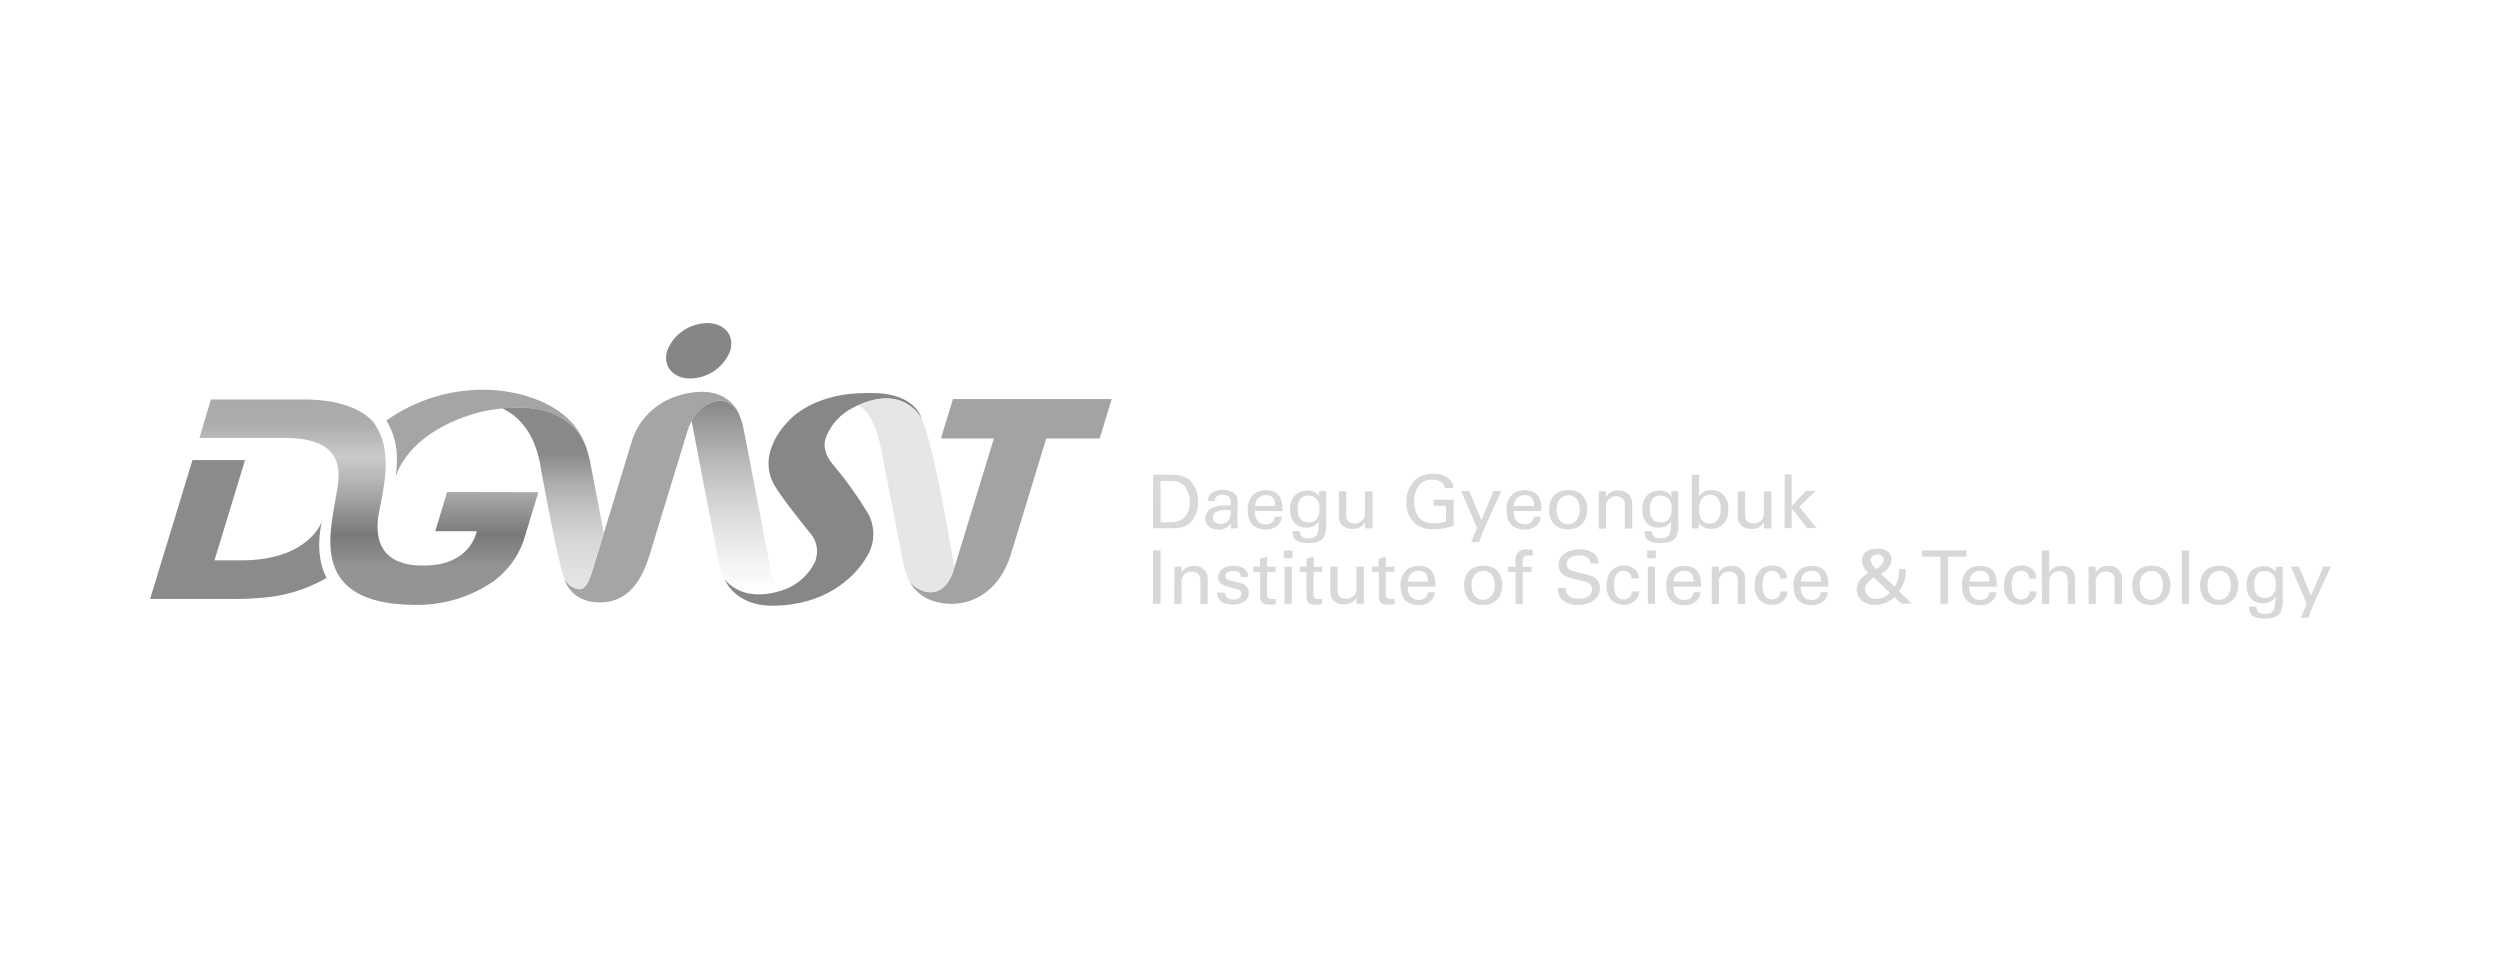 <svg width="151" height="58" viewBox="0 0 151 58" fill="none" xmlns="http://www.w3.org/2000/svg">
<path d="M129.234 35.347C129.234 34.647 129.685 34.478 129.962 34.478C130.368 34.478 130.635 34.785 130.635 35.329C130.635 36.004 130.26 36.231 129.933 36.231C129.44 36.231 129.234 35.805 129.234 35.347ZM128.782 35.375C128.782 36.029 129.158 36.542 129.923 36.542C130.689 36.542 131.096 35.998 131.096 35.344C131.096 34.874 130.889 34.168 129.962 34.168C129.034 34.168 128.782 34.819 128.782 35.375Z" fill="#D8D8D8"/>
<path d="M131.784 33.25H132.217V36.468H131.784V33.25Z" fill="#D8D8D8"/>
<path d="M133.336 35.347C133.336 34.647 133.787 34.478 134.063 34.478C134.47 34.478 134.737 34.785 134.737 35.329C134.737 36.004 134.366 36.231 134.034 36.231C133.542 36.231 133.336 35.805 133.336 35.347ZM132.885 35.375C132.885 36.029 133.259 36.542 134.026 36.542C134.791 36.542 135.198 35.998 135.198 35.344C135.198 34.874 134.991 34.168 134.063 34.168C133.136 34.168 132.885 34.819 132.885 35.375Z" fill="#D8D8D8"/>
<path d="M136.786 36.112C136.255 36.112 136.15 35.655 136.15 35.314C136.15 35.029 136.223 34.491 136.786 34.491C136.878 34.49 136.97 34.507 137.056 34.541C137.141 34.575 137.219 34.624 137.285 34.688C137.351 34.764 137.402 34.854 137.432 34.95C137.463 35.046 137.473 35.147 137.462 35.246C137.497 35.472 137.44 35.701 137.307 35.888C137.247 35.966 137.168 36.027 137.077 36.066C136.985 36.106 136.885 36.121 136.786 36.112ZM135.833 36.638C135.852 36.945 135.88 37.362 136.808 37.362C137.126 37.362 137.58 37.316 137.762 36.96C137.87 36.665 137.908 36.35 137.873 36.039V34.636V34.23H137.453V34.537C137.373 34.424 137.263 34.334 137.136 34.274C137.008 34.215 136.867 34.189 136.726 34.199C136.157 34.199 135.696 34.571 135.696 35.33C135.678 35.626 135.772 35.918 135.96 36.152C136.049 36.248 136.158 36.322 136.281 36.37C136.404 36.419 136.536 36.44 136.668 36.432C136.82 36.445 136.972 36.416 137.106 36.349C137.242 36.281 137.354 36.178 137.43 36.051C137.43 36.665 137.431 37.083 136.818 37.083C136.405 37.083 136.297 36.896 136.278 36.644L135.833 36.638Z" fill="#D8D8D8"/>
<path d="M139.741 36.48L139.423 37.315H138.975L139.325 36.458L138.371 34.226H138.861L139.584 35.994L140.322 34.226H140.792L139.741 36.48Z" fill="#D8D8D8"/>
<path d="M70.098 29.056H70.654C70.814 29.035 70.977 29.05 71.131 29.099C71.284 29.148 71.424 29.23 71.54 29.338C71.759 29.629 71.871 29.983 71.858 30.342C71.872 30.534 71.84 30.725 71.764 30.902C71.688 31.079 71.57 31.237 71.42 31.362C71.156 31.509 70.852 31.572 70.549 31.543H70.098V29.056ZM69.637 31.908H70.574C71.064 31.908 71.474 31.908 71.801 31.644C71.99 31.479 72.138 31.274 72.234 31.045C72.33 30.817 72.372 30.57 72.357 30.324C72.378 29.88 72.232 29.444 71.947 29.096C71.575 28.675 71.048 28.675 70.603 28.675H69.65L69.637 31.908Z" fill="#D8D8D8"/>
<path d="M74.331 30.813C74.354 31.016 74.315 31.221 74.219 31.402C74.166 31.481 74.092 31.545 74.005 31.587C73.918 31.63 73.821 31.65 73.724 31.645C73.336 31.645 73.244 31.399 73.244 31.255C73.244 30.8 73.905 30.8 74.083 30.8C74.165 30.799 74.248 30.803 74.331 30.813ZM74.772 31.903C74.75 31.716 74.738 31.529 74.737 31.341L74.756 30.269C74.762 30.15 74.734 30.031 74.677 29.925C74.578 29.809 74.451 29.719 74.308 29.661C74.165 29.603 74.009 29.58 73.854 29.594C73.582 29.577 73.314 29.664 73.107 29.836C73.007 29.957 72.95 30.105 72.945 30.26H73.38C73.38 30.171 73.406 29.879 73.844 29.879C73.918 29.876 73.993 29.887 74.062 29.913C74.131 29.938 74.195 29.977 74.248 30.027C74.331 30.125 74.331 30.248 74.331 30.524C74.197 30.524 74.127 30.524 74.013 30.524C73.737 30.515 73.462 30.565 73.209 30.672C73.086 30.735 72.983 30.829 72.911 30.945C72.839 31.061 72.802 31.194 72.802 31.329C72.802 31.7 73.088 31.989 73.622 31.989C73.769 31.996 73.915 31.962 74.042 31.89C74.169 31.818 74.272 31.711 74.337 31.584C74.335 31.697 74.349 31.809 74.378 31.918L74.772 31.903Z" fill="#D8D8D8"/>
<path d="M75.816 30.561C75.809 30.477 75.821 30.392 75.85 30.312C75.879 30.232 75.925 30.158 75.984 30.096C76.044 30.034 76.116 29.985 76.197 29.951C76.277 29.918 76.364 29.9 76.451 29.901C76.988 29.901 77.03 30.346 77.023 30.561H75.816ZM77.465 30.868C77.465 30.503 77.497 29.612 76.458 29.612C76.234 29.605 76.012 29.662 75.822 29.778C75.658 29.9 75.53 30.061 75.45 30.246C75.37 30.431 75.34 30.632 75.365 30.831C75.365 31.541 75.711 31.98 76.439 31.98C76.587 31.989 76.737 31.967 76.875 31.914C77.013 31.86 77.138 31.778 77.239 31.672C77.358 31.543 77.426 31.378 77.433 31.206H77.001C76.998 31.271 76.981 31.335 76.952 31.394C76.923 31.453 76.882 31.505 76.831 31.549C76.78 31.592 76.721 31.625 76.657 31.645C76.593 31.666 76.525 31.674 76.458 31.669C75.981 31.669 75.781 31.326 75.791 30.862L77.465 30.868Z" fill="#D8D8D8"/>
<path d="M79.016 31.552C78.485 31.552 78.38 31.098 78.38 30.754C78.38 30.468 78.454 29.931 79.016 29.931C79.108 29.93 79.2 29.946 79.286 29.98C79.372 30.014 79.449 30.064 79.515 30.127C79.582 30.204 79.633 30.293 79.664 30.389C79.695 30.485 79.706 30.586 79.696 30.686C79.73 30.912 79.673 31.142 79.537 31.328C79.477 31.405 79.398 31.467 79.307 31.506C79.216 31.545 79.115 31.561 79.016 31.552ZM78.063 32.08C78.082 32.387 78.107 32.802 79.035 32.802C79.353 32.802 79.807 32.759 79.988 32.4C80.097 32.105 80.135 31.79 80.099 31.479V30.075V29.67H79.68V29.977C79.6 29.863 79.49 29.771 79.362 29.712C79.234 29.652 79.091 29.626 78.949 29.636C78.38 29.636 77.92 30.008 77.92 30.766C77.904 31.063 77.997 31.356 78.183 31.592C78.274 31.686 78.384 31.759 78.507 31.806C78.631 31.853 78.763 31.873 78.895 31.866C79.046 31.878 79.197 31.85 79.331 31.783C79.466 31.716 79.578 31.614 79.654 31.488C79.654 32.102 79.654 32.52 79.041 32.52C78.631 32.52 78.52 32.332 78.501 32.083L78.063 32.08Z" fill="#D8D8D8"/>
<path d="M81.313 29.675V31.118C81.313 31.336 81.364 31.613 81.809 31.613C81.914 31.617 82.019 31.597 82.113 31.553C82.208 31.509 82.29 31.443 82.352 31.361C82.429 31.235 82.463 31.089 82.451 30.943V29.675H82.899V31.496C82.899 31.542 82.899 31.803 82.899 31.916H82.448V31.533C82.383 31.666 82.277 31.777 82.145 31.85C82.012 31.923 81.859 31.953 81.707 31.938C81.598 31.952 81.487 31.943 81.382 31.911C81.278 31.879 81.182 31.824 81.101 31.752C81.021 31.679 80.958 31.59 80.918 31.491C80.878 31.392 80.861 31.286 80.868 31.18V29.675H81.313Z" fill="#D8D8D8"/>
<path d="M87.273 29.483C87.223 29.176 86.972 28.979 86.52 28.979C86.382 28.968 86.243 28.987 86.113 29.034C85.983 29.081 85.865 29.154 85.767 29.249C85.521 29.541 85.394 29.911 85.412 30.287C85.403 30.649 85.514 31.004 85.729 31.301C85.846 31.41 85.986 31.494 86.138 31.547C86.291 31.599 86.454 31.62 86.616 31.608C86.861 31.61 87.106 31.575 87.34 31.503V30.548H86.581V30.18H87.801V31.767C87.42 31.898 87.019 31.964 86.616 31.964C86.396 31.982 86.175 31.955 85.967 31.886C85.758 31.817 85.567 31.706 85.405 31.562C85.089 31.227 84.922 30.786 84.941 30.333C84.93 30.048 84.988 29.763 85.112 29.504C85.237 29.244 85.423 29.017 85.656 28.841C85.937 28.682 86.259 28.603 86.584 28.614C86.764 28.603 86.944 28.628 87.113 28.687C87.283 28.746 87.438 28.838 87.569 28.958C87.708 29.095 87.786 29.279 87.788 29.471L87.273 29.483Z" fill="#D8D8D8"/>
<path d="M89.65 31.912L89.332 32.747H88.859L89.208 31.891L88.255 29.658H88.747L89.472 31.427L90.209 29.658H90.679L89.65 31.912Z" fill="#D8D8D8"/>
<path d="M91.451 30.561C91.445 30.477 91.456 30.392 91.485 30.312C91.514 30.232 91.56 30.158 91.62 30.096C91.679 30.034 91.752 29.985 91.832 29.951C91.912 29.918 91.999 29.9 92.087 29.901C92.62 29.901 92.662 30.346 92.659 30.561H91.451ZM93.1 30.868C93.1 30.503 93.132 29.612 92.093 29.612C91.869 29.605 91.647 29.662 91.458 29.778C91.294 29.9 91.165 30.061 91.085 30.246C91.005 30.431 90.976 30.632 91 30.831C91 31.541 91.346 31.98 92.074 31.98C92.223 31.989 92.372 31.967 92.51 31.914C92.649 31.86 92.773 31.778 92.875 31.672C92.994 31.544 93.064 31.379 93.072 31.206H92.639C92.636 31.271 92.619 31.335 92.59 31.395C92.561 31.454 92.519 31.506 92.468 31.55C92.417 31.593 92.358 31.626 92.293 31.646C92.229 31.667 92.161 31.675 92.093 31.669C91.617 31.669 91.419 31.326 91.429 30.862L93.1 30.868Z" fill="#D8D8D8"/>
<path d="M94.016 30.78C94.016 30.08 94.464 29.911 94.741 29.911C95.147 29.911 95.414 30.218 95.414 30.761C95.414 31.437 95.039 31.664 94.712 31.664C94.22 31.664 94.016 31.24 94.016 30.78ZM93.562 30.807C93.562 31.462 93.937 31.977 94.703 31.977C95.468 31.977 95.875 31.431 95.875 30.774C95.875 30.307 95.668 29.601 94.741 29.601C93.813 29.601 93.562 30.255 93.562 30.807Z" fill="#D8D8D8"/>
<path d="M96.567 29.919V29.674H97.002V30.036C97.069 29.904 97.176 29.794 97.309 29.722C97.441 29.649 97.594 29.618 97.746 29.631C97.854 29.622 97.963 29.635 98.065 29.669C98.168 29.703 98.262 29.758 98.341 29.83C98.42 29.902 98.483 29.989 98.525 30.086C98.567 30.183 98.587 30.287 98.584 30.392V31.928H98.143V30.503C98.15 30.434 98.142 30.365 98.121 30.299C98.1 30.233 98.065 30.172 98.019 30.119C97.906 30.02 97.758 29.966 97.606 29.969C97.519 29.97 97.434 29.988 97.355 30.024C97.276 30.059 97.206 30.11 97.149 30.173C97.092 30.236 97.05 30.31 97.024 30.39C96.999 30.47 96.991 30.555 97.002 30.638V31.928H96.567V29.919Z" fill="#D8D8D8"/>
<path d="M100.282 31.552C99.748 31.552 99.647 31.098 99.647 30.754C99.647 30.468 99.72 29.931 100.282 29.931C100.374 29.929 100.466 29.946 100.552 29.98C100.638 30.014 100.715 30.064 100.781 30.127C100.848 30.204 100.899 30.293 100.93 30.389C100.961 30.485 100.972 30.586 100.962 30.686C100.996 30.912 100.939 31.142 100.803 31.328C100.744 31.406 100.664 31.467 100.573 31.506C100.482 31.546 100.381 31.561 100.282 31.552ZM99.329 32.08C99.348 32.387 99.376 32.802 100.304 32.802C100.622 32.802 101.076 32.759 101.257 32.4C101.366 32.105 101.404 31.79 101.368 31.478V30.075V29.67H100.949V29.977C100.87 29.863 100.76 29.772 100.633 29.712C100.505 29.652 100.363 29.626 100.222 29.636C99.653 29.636 99.192 30.007 99.192 30.766C99.176 31.063 99.27 31.355 99.456 31.592C99.545 31.686 99.655 31.759 99.778 31.806C99.901 31.854 100.033 31.874 100.164 31.865C100.315 31.879 100.468 31.851 100.603 31.784C100.738 31.717 100.85 31.614 100.927 31.488C100.927 32.102 100.927 32.519 100.314 32.519C99.901 32.519 99.793 32.332 99.774 32.083L99.329 32.08Z" fill="#D8D8D8"/>
<path d="M103.932 30.757C103.932 31.122 103.798 31.626 103.261 31.626C102.626 31.626 102.626 30.926 102.626 30.778C102.626 30.631 102.626 29.885 103.29 29.885C103.884 29.885 103.932 30.533 103.932 30.757ZM102.626 28.675H102.188V31.512V31.915H102.607V31.574C102.665 31.665 102.742 31.743 102.832 31.804C102.987 31.9 103.167 31.949 103.35 31.945C103.508 31.95 103.664 31.917 103.806 31.85C103.947 31.783 104.07 31.684 104.164 31.561C104.33 31.321 104.408 31.033 104.386 30.744C104.412 30.439 104.314 30.137 104.113 29.9C104.019 29.804 103.905 29.73 103.778 29.68C103.651 29.631 103.515 29.608 103.379 29.614C103.228 29.599 103.075 29.627 102.941 29.696C102.806 29.764 102.695 29.869 102.623 29.998L102.626 28.675Z" fill="#D8D8D8"/>
<path d="M105.406 29.675V31.118C105.406 31.336 105.457 31.613 105.902 31.613C106.007 31.617 106.112 31.597 106.206 31.553C106.301 31.509 106.383 31.443 106.445 31.361C106.519 31.234 106.553 31.088 106.54 30.943V29.675H106.992V31.496C106.992 31.542 106.992 31.803 106.992 31.916H106.54V31.533C106.478 31.667 106.373 31.778 106.24 31.851C106.108 31.924 105.955 31.954 105.804 31.938C105.695 31.952 105.584 31.943 105.479 31.911C105.373 31.879 105.277 31.824 105.196 31.752C105.116 31.679 105.053 31.59 105.012 31.491C104.972 31.392 104.954 31.286 104.962 31.18V29.675H105.406Z" fill="#D8D8D8"/>
<path d="M107.796 28.654H108.218V30.574L109.085 29.652H109.654L108.676 30.604L109.714 31.894H109.145L108.218 30.69V31.9H107.789L107.796 28.654Z" fill="#D8D8D8"/>
<path d="M69.637 33.242H70.099V36.467H69.637V33.242Z" fill="#D8D8D8"/>
<path d="M70.932 34.483V34.225H71.364V34.587C71.431 34.455 71.538 34.345 71.671 34.273C71.803 34.2 71.956 34.169 72.108 34.182C72.216 34.172 72.325 34.186 72.427 34.22C72.53 34.254 72.624 34.309 72.703 34.381C72.782 34.453 72.845 34.54 72.887 34.637C72.928 34.734 72.949 34.838 72.946 34.943V36.479H72.504V35.054C72.512 34.985 72.505 34.916 72.483 34.849C72.462 34.783 72.427 34.722 72.381 34.67C72.268 34.571 72.12 34.517 71.968 34.519C71.881 34.52 71.795 34.538 71.716 34.573C71.637 34.608 71.567 34.659 71.51 34.723C71.453 34.786 71.41 34.86 71.385 34.941C71.36 35.021 71.353 35.106 71.364 35.189V36.479H70.929L70.932 34.483Z" fill="#D8D8D8"/>
<path d="M73.989 35.801C73.989 35.97 74.078 36.207 74.497 36.207C74.572 36.216 74.647 36.208 74.718 36.183C74.789 36.159 74.853 36.118 74.904 36.065C74.952 36.006 74.978 35.932 74.977 35.857C74.977 35.636 74.815 35.596 74.472 35.522C73.986 35.414 73.579 35.319 73.579 34.849C73.579 34.441 73.948 34.174 74.485 34.174C74.774 34.174 75.18 34.254 75.32 34.521C75.367 34.623 75.387 34.735 75.381 34.846H74.936C74.952 34.508 74.647 34.481 74.488 34.481C74.424 34.481 74.018 34.481 74.018 34.788C74.018 34.991 74.224 35.04 74.335 35.074C74.971 35.221 75.117 35.255 75.254 35.381C75.311 35.434 75.357 35.498 75.387 35.57C75.417 35.641 75.431 35.718 75.428 35.795C75.428 35.908 75.399 36.019 75.343 36.118C75.288 36.217 75.208 36.301 75.111 36.363C74.899 36.474 74.661 36.526 74.421 36.514C73.951 36.514 73.513 36.326 73.516 35.786L73.989 35.801Z" fill="#D8D8D8"/>
<path d="M75.692 34.217H76.102V33.747L76.531 33.615V34.229H77.049V34.537H76.531V35.882C76.531 35.992 76.531 36.189 76.848 36.189C76.919 36.189 76.989 36.182 77.058 36.167V36.493C76.939 36.513 76.817 36.522 76.696 36.52C76.302 36.52 76.111 36.41 76.111 36.044V34.546H75.701L75.692 34.217Z" fill="#D8D8D8"/>
<path d="M77.538 33.253H78.066V33.714H77.544L77.538 33.253ZM77.585 34.226H78.021V36.468H77.585V34.226Z" fill="#D8D8D8"/>
<path d="M78.508 34.217H78.918V33.747L79.347 33.615V34.229H79.864V34.537H79.334V35.882C79.334 35.992 79.334 36.189 79.652 36.189C79.721 36.189 79.79 36.182 79.858 36.167V36.493C79.74 36.513 79.619 36.522 79.499 36.52C79.102 36.52 78.911 36.41 78.911 36.044V34.546H78.508V34.217Z" fill="#D8D8D8"/>
<path d="M80.794 34.226V35.666C80.794 35.887 80.845 36.163 81.29 36.163C81.395 36.169 81.501 36.148 81.596 36.104C81.692 36.06 81.774 35.994 81.836 35.911C81.911 35.785 81.944 35.639 81.932 35.494V34.226H82.38V36.047C82.38 36.093 82.38 36.354 82.38 36.467H81.928V36.083C81.865 36.218 81.759 36.329 81.626 36.401C81.493 36.474 81.34 36.505 81.188 36.489C81.079 36.503 80.968 36.494 80.863 36.462C80.759 36.429 80.662 36.375 80.582 36.302C80.502 36.23 80.439 36.141 80.399 36.042C80.359 35.943 80.342 35.836 80.349 35.73V34.226H80.794Z" fill="#D8D8D8"/>
<path d="M82.862 34.217H83.275V33.747L83.704 33.615V34.229H84.222V34.537H83.704V35.882C83.704 35.992 83.704 36.189 84.022 36.189C84.092 36.189 84.163 36.182 84.232 36.167V36.493C84.113 36.513 83.993 36.522 83.873 36.52C83.475 36.52 83.285 36.41 83.285 36.044V34.546H82.872L82.862 34.217Z" fill="#D8D8D8"/>
<path d="M85.048 35.128C85.041 35.044 85.053 34.959 85.082 34.879C85.111 34.799 85.157 34.726 85.216 34.664C85.276 34.602 85.348 34.552 85.429 34.519C85.509 34.485 85.596 34.468 85.683 34.468C86.22 34.468 86.262 34.913 86.255 35.128H85.048ZM86.697 35.435C86.697 35.067 86.729 34.179 85.69 34.179C85.466 34.172 85.244 34.23 85.054 34.345C84.89 34.467 84.762 34.629 84.682 34.813C84.602 34.998 84.572 35.2 84.597 35.398C84.597 36.108 84.943 36.547 85.674 36.547C85.822 36.556 85.97 36.533 86.108 36.48C86.246 36.426 86.37 36.345 86.471 36.24C86.59 36.11 86.66 35.946 86.671 35.773H86.236C86.233 35.838 86.216 35.902 86.187 35.961C86.158 36.02 86.117 36.073 86.066 36.116C86.015 36.159 85.956 36.192 85.892 36.213C85.828 36.234 85.76 36.242 85.693 36.237C85.216 36.237 85.016 35.893 85.026 35.429L86.697 35.435Z" fill="#D8D8D8"/>
<path d="M88.881 35.347C88.881 34.647 89.329 34.478 89.605 34.478C90.012 34.478 90.282 34.785 90.282 35.329C90.282 36.004 89.907 36.231 89.58 36.231C89.084 36.231 88.881 35.805 88.881 35.347ZM88.43 35.375C88.43 36.029 88.802 36.542 89.57 36.542C90.339 36.542 90.743 35.998 90.743 35.344C90.743 34.874 90.536 34.168 89.605 34.168C88.674 34.168 88.43 34.819 88.43 35.375Z" fill="#D8D8D8"/>
<path d="M92.578 33.556C92.505 33.556 92.412 33.556 92.327 33.556C91.974 33.556 91.974 33.725 91.974 33.882V34.235H92.514V34.542H91.974V36.48H91.545V34.542H91.078V34.235H91.535V33.961C91.51 33.778 91.543 33.592 91.631 33.427C91.697 33.341 91.786 33.272 91.888 33.229C91.99 33.186 92.102 33.17 92.212 33.181C92.331 33.184 92.45 33.194 92.568 33.212L92.578 33.556Z" fill="#D8D8D8"/>
<path d="M94.573 35.523C94.573 35.747 94.612 36.162 95.377 36.162C96.07 36.162 96.159 35.747 96.159 35.585C96.159 35.225 95.857 35.152 95.39 35.041C95.074 34.993 94.768 34.897 94.484 34.755C94.375 34.688 94.286 34.594 94.226 34.483C94.165 34.372 94.135 34.248 94.138 34.123C94.138 33.466 94.773 33.18 95.409 33.18C95.751 33.16 96.087 33.27 96.346 33.487C96.481 33.641 96.553 33.836 96.549 34.037H96.07C96.047 33.635 95.698 33.546 95.368 33.546C94.907 33.546 94.63 33.748 94.63 34.068C94.63 34.387 94.821 34.451 95.228 34.547C96.022 34.743 96.111 34.758 96.305 34.884C96.412 34.955 96.5 35.051 96.558 35.163C96.616 35.276 96.644 35.401 96.638 35.526C96.638 36.097 96.174 36.53 95.323 36.53C95.133 36.544 94.943 36.518 94.765 36.455C94.586 36.392 94.423 36.293 94.287 36.165C94.146 35.976 94.078 35.746 94.094 35.514L94.573 35.523Z" fill="#D8D8D8"/>
<path d="M98.546 34.944C98.549 34.883 98.54 34.823 98.518 34.766C98.496 34.709 98.463 34.657 98.419 34.613C98.376 34.569 98.323 34.535 98.265 34.511C98.207 34.488 98.145 34.476 98.082 34.477C97.485 34.477 97.485 35.15 97.485 35.319C97.485 35.779 97.599 36.206 98.06 36.206C98.127 36.209 98.194 36.199 98.256 36.176C98.319 36.152 98.375 36.117 98.423 36.071C98.47 36.025 98.507 35.971 98.532 35.911C98.556 35.85 98.568 35.786 98.565 35.721H99.016C99.01 35.834 98.981 35.944 98.93 36.045C98.88 36.147 98.809 36.238 98.722 36.313C98.634 36.388 98.533 36.445 98.422 36.482C98.312 36.518 98.195 36.533 98.079 36.526C97.937 36.527 97.796 36.5 97.665 36.447C97.534 36.395 97.415 36.317 97.316 36.219C97.114 35.978 97.015 35.671 97.04 35.362C97.04 34.441 97.631 34.152 98.091 34.152C98.223 34.148 98.355 34.17 98.477 34.218C98.6 34.265 98.711 34.337 98.803 34.428C98.926 34.569 98.994 34.745 98.997 34.929L98.546 34.944Z" fill="#D8D8D8"/>
<path d="M99.486 33.253H100.011V33.714H99.486V33.253ZM99.534 34.226H99.967V36.468H99.531L99.534 34.226Z" fill="#D8D8D8"/>
<path d="M101.093 35.128C101.087 35.044 101.098 34.959 101.127 34.879C101.156 34.799 101.202 34.726 101.262 34.664C101.321 34.602 101.394 34.552 101.474 34.519C101.554 34.485 101.641 34.468 101.729 34.468C102.262 34.468 102.304 34.913 102.301 35.128H101.093ZM102.742 35.435C102.742 35.067 102.774 34.179 101.735 34.179C101.511 34.172 101.29 34.23 101.1 34.345C100.936 34.467 100.807 34.629 100.727 34.813C100.647 34.998 100.618 35.2 100.642 35.398C100.642 36.108 100.988 36.547 101.719 36.547C101.867 36.556 102.016 36.533 102.154 36.48C102.292 36.427 102.416 36.345 102.517 36.24C102.638 36.112 102.709 35.947 102.717 35.773H102.285C102.282 35.838 102.266 35.903 102.236 35.962C102.207 36.021 102.166 36.074 102.115 36.117C102.065 36.16 102.005 36.193 101.941 36.214C101.877 36.234 101.809 36.242 101.741 36.237C101.265 36.237 101.068 35.893 101.077 35.429L102.742 35.435Z" fill="#D8D8D8"/>
<path d="M103.391 34.483V34.225H103.823V34.587C103.89 34.455 103.997 34.345 104.13 34.273C104.262 34.2 104.415 34.169 104.566 34.182C104.675 34.172 104.784 34.186 104.886 34.22C104.989 34.254 105.083 34.309 105.162 34.381C105.241 34.453 105.304 34.54 105.345 34.637C105.388 34.734 105.408 34.838 105.405 34.943V36.479H104.964V35.054C104.971 34.985 104.964 34.915 104.942 34.849C104.92 34.783 104.884 34.722 104.836 34.67C104.725 34.571 104.578 34.517 104.427 34.519C104.34 34.52 104.254 34.538 104.175 34.573C104.096 34.608 104.026 34.659 103.969 34.723C103.912 34.786 103.869 34.86 103.844 34.941C103.819 35.021 103.812 35.106 103.823 35.189V36.479H103.388L103.391 34.483Z" fill="#D8D8D8"/>
<path d="M107.518 34.944C107.521 34.884 107.511 34.823 107.489 34.767C107.467 34.71 107.434 34.658 107.39 34.614C107.347 34.571 107.295 34.536 107.237 34.512C107.179 34.489 107.117 34.477 107.054 34.477C106.454 34.477 106.454 35.15 106.454 35.319C106.454 35.78 106.569 36.206 107.032 36.206C107.099 36.209 107.165 36.199 107.228 36.176C107.29 36.152 107.347 36.117 107.394 36.071C107.442 36.025 107.478 35.971 107.502 35.91C107.527 35.85 107.537 35.786 107.534 35.721H107.973C107.967 35.835 107.937 35.947 107.887 36.05C107.835 36.153 107.763 36.245 107.674 36.32C107.584 36.395 107.48 36.452 107.368 36.487C107.255 36.523 107.137 36.536 107.019 36.526C106.878 36.527 106.738 36.5 106.607 36.447C106.476 36.395 106.358 36.317 106.26 36.219C106.056 35.979 105.956 35.672 105.981 35.362C105.981 34.441 106.571 34.152 107.035 34.152C107.167 34.147 107.298 34.169 107.42 34.217C107.542 34.265 107.653 34.337 107.744 34.428C107.869 34.567 107.937 34.745 107.937 34.929L107.518 34.944Z" fill="#D8D8D8"/>
<path d="M108.783 35.128C108.776 35.044 108.788 34.959 108.817 34.879C108.846 34.799 108.892 34.726 108.952 34.664C109.011 34.602 109.084 34.552 109.164 34.519C109.244 34.485 109.331 34.468 109.419 34.468C109.956 34.468 109.996 34.913 109.99 35.128H108.783ZM110.432 35.435C110.432 35.067 110.464 34.179 109.424 34.179C109.2 34.172 108.979 34.23 108.789 34.345C108.626 34.467 108.497 34.629 108.416 34.813C108.337 34.998 108.307 35.2 108.332 35.398C108.332 36.108 108.678 36.547 109.409 36.547C109.557 36.556 109.705 36.533 109.844 36.48C109.982 36.426 110.105 36.345 110.206 36.24C110.324 36.11 110.395 35.946 110.407 35.773H109.972C109.969 35.838 109.952 35.902 109.922 35.961C109.893 36.02 109.852 36.073 109.801 36.116C109.751 36.159 109.691 36.192 109.628 36.213C109.563 36.234 109.496 36.242 109.428 36.237C108.952 36.237 108.751 35.893 108.76 35.429L110.432 35.435Z" fill="#D8D8D8"/>
<path d="M113.333 34.373C113.147 34.24 113.022 34.043 112.984 33.823C112.988 33.776 113.002 33.729 113.026 33.687C113.049 33.644 113.081 33.607 113.119 33.576C113.158 33.546 113.202 33.523 113.249 33.509C113.297 33.495 113.347 33.49 113.397 33.495C113.443 33.488 113.49 33.491 113.536 33.504C113.581 33.516 113.623 33.537 113.659 33.566C113.695 33.595 113.725 33.631 113.746 33.672C113.767 33.712 113.778 33.757 113.78 33.802C113.78 34.078 113.447 34.296 113.333 34.373ZM114.689 34.373C114.725 34.744 114.64 35.117 114.444 35.439L113.616 34.665C113.809 34.539 114.251 34.253 114.251 33.78C114.25 33.697 114.232 33.615 114.198 33.539C114.163 33.463 114.113 33.395 114.051 33.338C113.956 33.26 113.846 33.202 113.726 33.168C113.607 33.134 113.482 33.124 113.358 33.139C112.783 33.139 112.462 33.427 112.462 33.845C112.467 33.988 112.505 34.129 112.571 34.257C112.638 34.385 112.732 34.498 112.847 34.588C112.501 34.837 112.145 35.11 112.145 35.614C112.145 36.117 112.551 36.535 113.266 36.535C113.481 36.535 113.694 36.493 113.892 36.411C114.091 36.33 114.27 36.211 114.42 36.062L114.855 36.461H115.49L114.692 35.715C114.998 35.333 115.143 34.854 115.1 34.373H114.689ZM114.146 35.804C114.05 35.915 113.93 36.005 113.794 36.068C113.659 36.131 113.512 36.166 113.361 36.169C113.276 36.179 113.19 36.172 113.107 36.149C113.025 36.125 112.949 36.086 112.882 36.033C112.816 35.98 112.762 35.915 112.722 35.842C112.683 35.768 112.659 35.687 112.653 35.604C112.653 35.362 112.783 35.144 113.168 34.87L114.146 35.804Z" fill="#D8D8D8"/>
<path d="M117.198 36.467V33.623H116.083V33.242H118.774V33.623H117.656V36.467H117.198Z" fill="#D8D8D8"/>
<path d="M118.959 35.128C118.954 35.044 118.964 34.959 118.994 34.879C119.023 34.799 119.068 34.726 119.128 34.664C119.187 34.602 119.26 34.552 119.34 34.519C119.42 34.485 119.508 34.468 119.595 34.468C120.132 34.468 120.174 34.913 120.171 35.128H118.959ZM120.609 35.435C120.609 35.067 120.64 34.179 119.602 34.179C119.378 34.172 119.156 34.23 118.966 34.345C118.802 34.467 118.674 34.629 118.594 34.813C118.513 34.998 118.484 35.2 118.508 35.398C118.508 36.108 118.855 36.547 119.586 36.547C119.734 36.556 119.882 36.534 120.02 36.48C120.158 36.427 120.283 36.345 120.383 36.24C120.503 36.111 120.573 35.946 120.583 35.773H120.148C120.145 35.838 120.128 35.902 120.099 35.961C120.07 36.02 120.028 36.073 119.977 36.116C119.927 36.159 119.868 36.192 119.804 36.213C119.739 36.234 119.672 36.242 119.605 36.237C119.128 36.237 118.931 35.893 118.941 35.429L120.609 35.435Z" fill="#D8D8D8"/>
<path d="M122.561 34.944C122.564 34.884 122.555 34.824 122.533 34.767C122.512 34.71 122.479 34.658 122.435 34.614C122.392 34.571 122.34 34.536 122.283 34.513C122.225 34.489 122.163 34.477 122.1 34.478C121.5 34.478 121.5 35.15 121.5 35.319C121.5 35.779 121.615 36.206 122.079 36.206C122.145 36.209 122.211 36.199 122.274 36.176C122.336 36.153 122.393 36.117 122.44 36.071C122.488 36.026 122.525 35.971 122.548 35.91C122.572 35.85 122.583 35.786 122.58 35.721H123.018C123.012 35.834 122.983 35.944 122.933 36.046C122.882 36.147 122.811 36.238 122.724 36.313C122.637 36.388 122.535 36.445 122.424 36.482C122.314 36.518 122.197 36.533 122.081 36.526C121.94 36.527 121.8 36.5 121.669 36.448C121.538 36.395 121.42 36.317 121.322 36.219C121.118 35.978 121.018 35.672 121.043 35.362C121.043 34.441 121.633 34.152 122.097 34.152C122.229 34.147 122.36 34.169 122.482 34.217C122.604 34.264 122.715 34.337 122.806 34.428C122.93 34.568 122.998 34.745 122.999 34.929L122.561 34.944Z" fill="#D8D8D8"/>
<path d="M123.321 33.248H123.772V34.556C123.853 34.436 123.965 34.339 124.097 34.273C124.229 34.208 124.376 34.178 124.525 34.185C124.668 34.175 124.811 34.203 124.939 34.266C125.067 34.328 125.175 34.423 125.253 34.541C125.326 34.705 125.354 34.885 125.335 35.063V36.466H124.89V35.14C124.89 34.94 124.89 34.507 124.391 34.507C124.279 34.504 124.169 34.531 124.073 34.586C123.976 34.64 123.898 34.719 123.845 34.814C123.784 34.965 123.759 35.126 123.772 35.287V36.475H123.334L123.321 33.248Z" fill="#D8D8D8"/>
<path d="M126.152 34.483V34.225H126.584V34.587C126.652 34.455 126.758 34.345 126.891 34.273C127.024 34.2 127.176 34.169 127.328 34.182C127.437 34.172 127.546 34.185 127.649 34.219C127.752 34.253 127.846 34.308 127.926 34.38C128.005 34.452 128.068 34.539 128.11 34.636C128.152 34.733 128.172 34.838 128.17 34.943V36.479H127.725V35.054C127.732 34.985 127.725 34.916 127.704 34.85C127.683 34.784 127.648 34.722 127.601 34.67C127.488 34.571 127.341 34.518 127.188 34.52C127.102 34.521 127.016 34.539 126.937 34.575C126.859 34.61 126.789 34.661 126.731 34.724C126.675 34.787 126.632 34.861 126.606 34.941C126.582 35.021 126.574 35.106 126.584 35.189V36.479H126.152V34.483Z" fill="#D8D8D8"/>
<path d="M27.004 29.72C27.004 29.72 26.309 32.032 26.29 32.084H28.794C28.794 32.084 28.461 34.157 25.62 34.157C25.09 34.157 22.24 34.265 22.903 30.882C23.176 29.496 23.694 27.35 22.764 25.835C22.764 25.817 22.072 24.133 18.32 24.127H12.741L12.045 26.451H17.219C21.247 26.451 20.437 29.049 20.272 30.094C19.955 32.201 18.685 36.472 24.992 36.534C26.768 36.58 28.508 36.046 29.931 35.019C30.813 34.329 31.442 33.385 31.727 32.324L32.517 29.729L27.004 29.72Z" fill="url(#paint0_linear_684_12409)"/>
<path fill-rule="evenodd" clip-rule="evenodd" d="M40.295 21.189C40.477 20.707 40.804 20.289 41.236 19.99C41.667 19.691 42.182 19.524 42.713 19.513C43.761 19.513 44.387 20.265 44.104 21.189C43.923 21.671 43.595 22.088 43.164 22.387C42.734 22.685 42.22 22.851 41.69 22.863C40.648 22.863 40.022 22.111 40.295 21.189Z" fill="url(#paint1_linear_684_12409)"/>
<path d="M57.558 24.102C57.485 24.341 56.904 26.248 56.831 26.484H60.031C60.002 26.573 57.653 34.261 57.653 34.261C57.609 34.405 57.212 36.033 55.898 35.736C55.503 35.635 55.156 35.407 54.914 35.089C54.92 35.101 54.926 35.114 54.933 35.125C55.343 35.849 56.111 36.468 57.491 36.471C59.008 36.471 60.446 35.481 61.065 33.46L63.192 26.484H66.42C66.49 26.248 67.073 24.338 67.147 24.102H57.558Z" fill="#A3A3A3"/>
<path d="M14.346 33.844C13.885 33.844 13.352 33.844 12.956 33.844L14.8 27.79H11.626L9.067 36.175H13.67C14.595 36.198 15.522 36.153 16.441 36.04C17.602 35.874 18.718 35.489 19.726 34.908C19.319 34.163 19.116 32.942 19.443 31.498C19.446 31.492 18.646 33.927 14.346 33.844Z" fill="#8B8B8B"/>
<path d="M29.188 23.539C27.082 23.538 25.031 24.19 23.338 25.401C23.763 26.098 23.983 26.895 23.973 27.704C23.976 28.066 23.949 28.428 23.894 28.787C24.941 25.861 28.671 24.922 29.505 24.781C33.797 24.054 34.901 25.98 35.301 26.732C34.307 24.297 31.235 23.539 29.188 23.539Z" fill="url(#paint2_linear_684_12409)"/>
<path d="M40.929 23.908C40.253 24.119 39.642 24.49 39.154 24.988C38.664 25.485 38.312 26.094 38.129 26.757L35.85 34.245C35.701 34.729 35.46 35.658 34.949 35.585C34.76 35.549 34.582 35.471 34.431 35.357C34.279 35.242 34.157 35.094 34.076 34.926C34.076 34.926 34.394 36.388 36.228 36.388C38.18 36.388 38.891 34.653 39.259 33.444L41.548 25.953C41.814 25.076 42.836 23.892 43.938 24.288C44.27 24.447 44.529 24.721 44.664 25.055C44.664 25.055 43.988 22.966 40.929 23.908Z" fill="#A5A5A5"/>
<path d="M34.063 34.928C34.101 34.992 34.139 35.05 34.178 35.105C34.263 35.231 34.375 35.339 34.505 35.422C34.636 35.505 34.782 35.561 34.936 35.587C35.447 35.66 35.688 34.731 35.838 34.247L36.472 32.211L35.679 28.077C35.61 27.691 35.511 27.311 35.38 26.939C35.344 26.842 35.303 26.747 35.257 26.654C35.257 26.676 35.279 26.7 35.292 26.725C34.92 26.026 33.933 24.308 30.334 24.664C31.194 25.069 32.213 25.958 32.603 27.924C32.603 27.924 33.632 33.75 34.079 34.931L34.063 34.928Z" fill="url(#paint3_linear_684_12409)"/>
<path d="M47.179 35.684C46.833 35.249 46.601 34.74 46.503 34.2C46.503 34.2 45.034 26.451 44.885 25.776C44.832 25.528 44.755 25.286 44.653 25.053C44.518 24.719 44.259 24.445 43.926 24.286C43.037 23.979 42.203 24.675 41.771 25.424C41.911 26.151 43.263 33.2 43.342 33.596C43.4 34.093 43.553 34.575 43.793 35.019C44.818 36.187 46.326 35.957 47.179 35.684Z" fill="url(#paint4_linear_684_12409)"/>
<path d="M52.752 23.741C52.284 23.732 51.817 23.748 51.352 23.79C50.257 23.885 48.702 24.363 47.746 25.302C47.61 25.436 45.661 27.258 46.746 29.257C47.172 30.042 48.886 32.143 48.886 32.143C49.116 32.387 49.269 32.691 49.325 33.017C49.381 33.344 49.339 33.679 49.203 33.983C48.897 34.585 48.412 35.086 47.81 35.421C47.556 35.559 45.201 36.647 43.779 35.004C43.779 35.004 44.372 36.586 46.635 36.586C49.752 36.586 51.577 34.949 52.329 33.667C52.586 33.272 52.73 32.818 52.748 32.352C52.766 31.886 52.657 31.424 52.431 31.011C51.796 29.966 51.08 28.968 50.288 28.028C49.876 27.525 49.654 26.948 49.923 26.332C50.221 25.605 50.777 25.005 51.492 24.639C54.608 23.014 55.691 25.341 55.691 25.341C55.211 23.842 53.307 23.738 52.752 23.741Z" fill="#878787"/>
<path d="M55.897 35.734C56.849 35.949 57.309 35.17 57.519 34.661C57.563 34.538 57.604 34.415 57.642 34.29C57.642 34.29 56.497 27.194 55.697 25.348C55.656 25.262 54.637 23.229 51.85 24.48C52.431 24.83 52.863 25.529 53.17 26.869L54.576 34.093C54.646 34.442 54.766 34.779 54.932 35.096C55.171 35.407 55.511 35.631 55.897 35.734Z" fill="#E6E6E6"/>
<defs>
<linearGradient id="paint0_linear_684_12409" x1="22.354" y1="18.071" x2="22.354" y2="34.264" gradientUnits="userSpaceOnUse">
<stop stop-color="#878787"/>
<stop offset="0.08" stop-color="#A2A2A2"/>
<stop offset="0.16" stop-color="#D6D6D6"/>
<stop offset="0.25" stop-color="#D7D7D7"/>
<stop offset="0.37" stop-color="#AAAAAA"/>
<stop offset="0.47" stop-color="#ADADAD"/>
<stop offset="0.59" stop-color="#CBCBCB"/>
<stop offset="0.73" stop-color="#A7A7A7"/>
<stop offset="0.88" stop-color="#797979"/>
<stop offset="1" stop-color="#949494"/>
</linearGradient>
<linearGradient id="paint1_linear_684_12409" x1="3259.08" y1="2818.1" x2="3273.69" y2="2847.8" gradientUnits="userSpaceOnUse">
<stop stop-color="#868686"/>
<stop offset="0.08" stop-color="#0099DC"/>
<stop offset="0.16" stop-color="#00AAE6"/>
<stop offset="0.25" stop-color="#00B4EC"/>
<stop offset="0.37" stop-color="#00B7EE"/>
<stop offset="0.47" stop-color="#00B1E9"/>
<stop offset="0.59" stop-color="#00A1DD"/>
<stop offset="0.73" stop-color="#0087C7"/>
<stop offset="0.88" stop-color="#0063AA"/>
<stop offset="1" stop-color="#00418E"/>
</linearGradient>
<linearGradient id="paint2_linear_684_12409" x1="2350.66" y1="2208.6" x2="2350.66" y2="2449.56" gradientUnits="userSpaceOnUse">
<stop stop-color="#A5A5A5"/>
<stop offset="1" stop-color="#434343"/>
</linearGradient>
<linearGradient id="paint3_linear_684_12409" x1="35.619" y1="38.458" x2="35.619" y2="27.392" gradientUnits="userSpaceOnUse">
<stop offset="0.1" stop-color="#E6E6E6"/>
<stop offset="0.32" stop-color="#E3E3E3"/>
<stop offset="0.5" stop-color="#D9D9D9"/>
<stop offset="0.66" stop-color="#C8C8C8"/>
<stop offset="0.82" stop-color="#B0B0B0"/>
<stop offset="0.96" stop-color="#929292"/>
<stop offset="1" stop-color="#898989"/>
</linearGradient>
<linearGradient id="paint4_linear_684_12409" x1="44.475" y1="24.212" x2="44.475" y2="35.905" gradientUnits="userSpaceOnUse">
<stop stop-color="#868686"/>
<stop offset="1" stop-color="#C0C0C0" stop-opacity="0"/>
</linearGradient>
</defs>
</svg>
